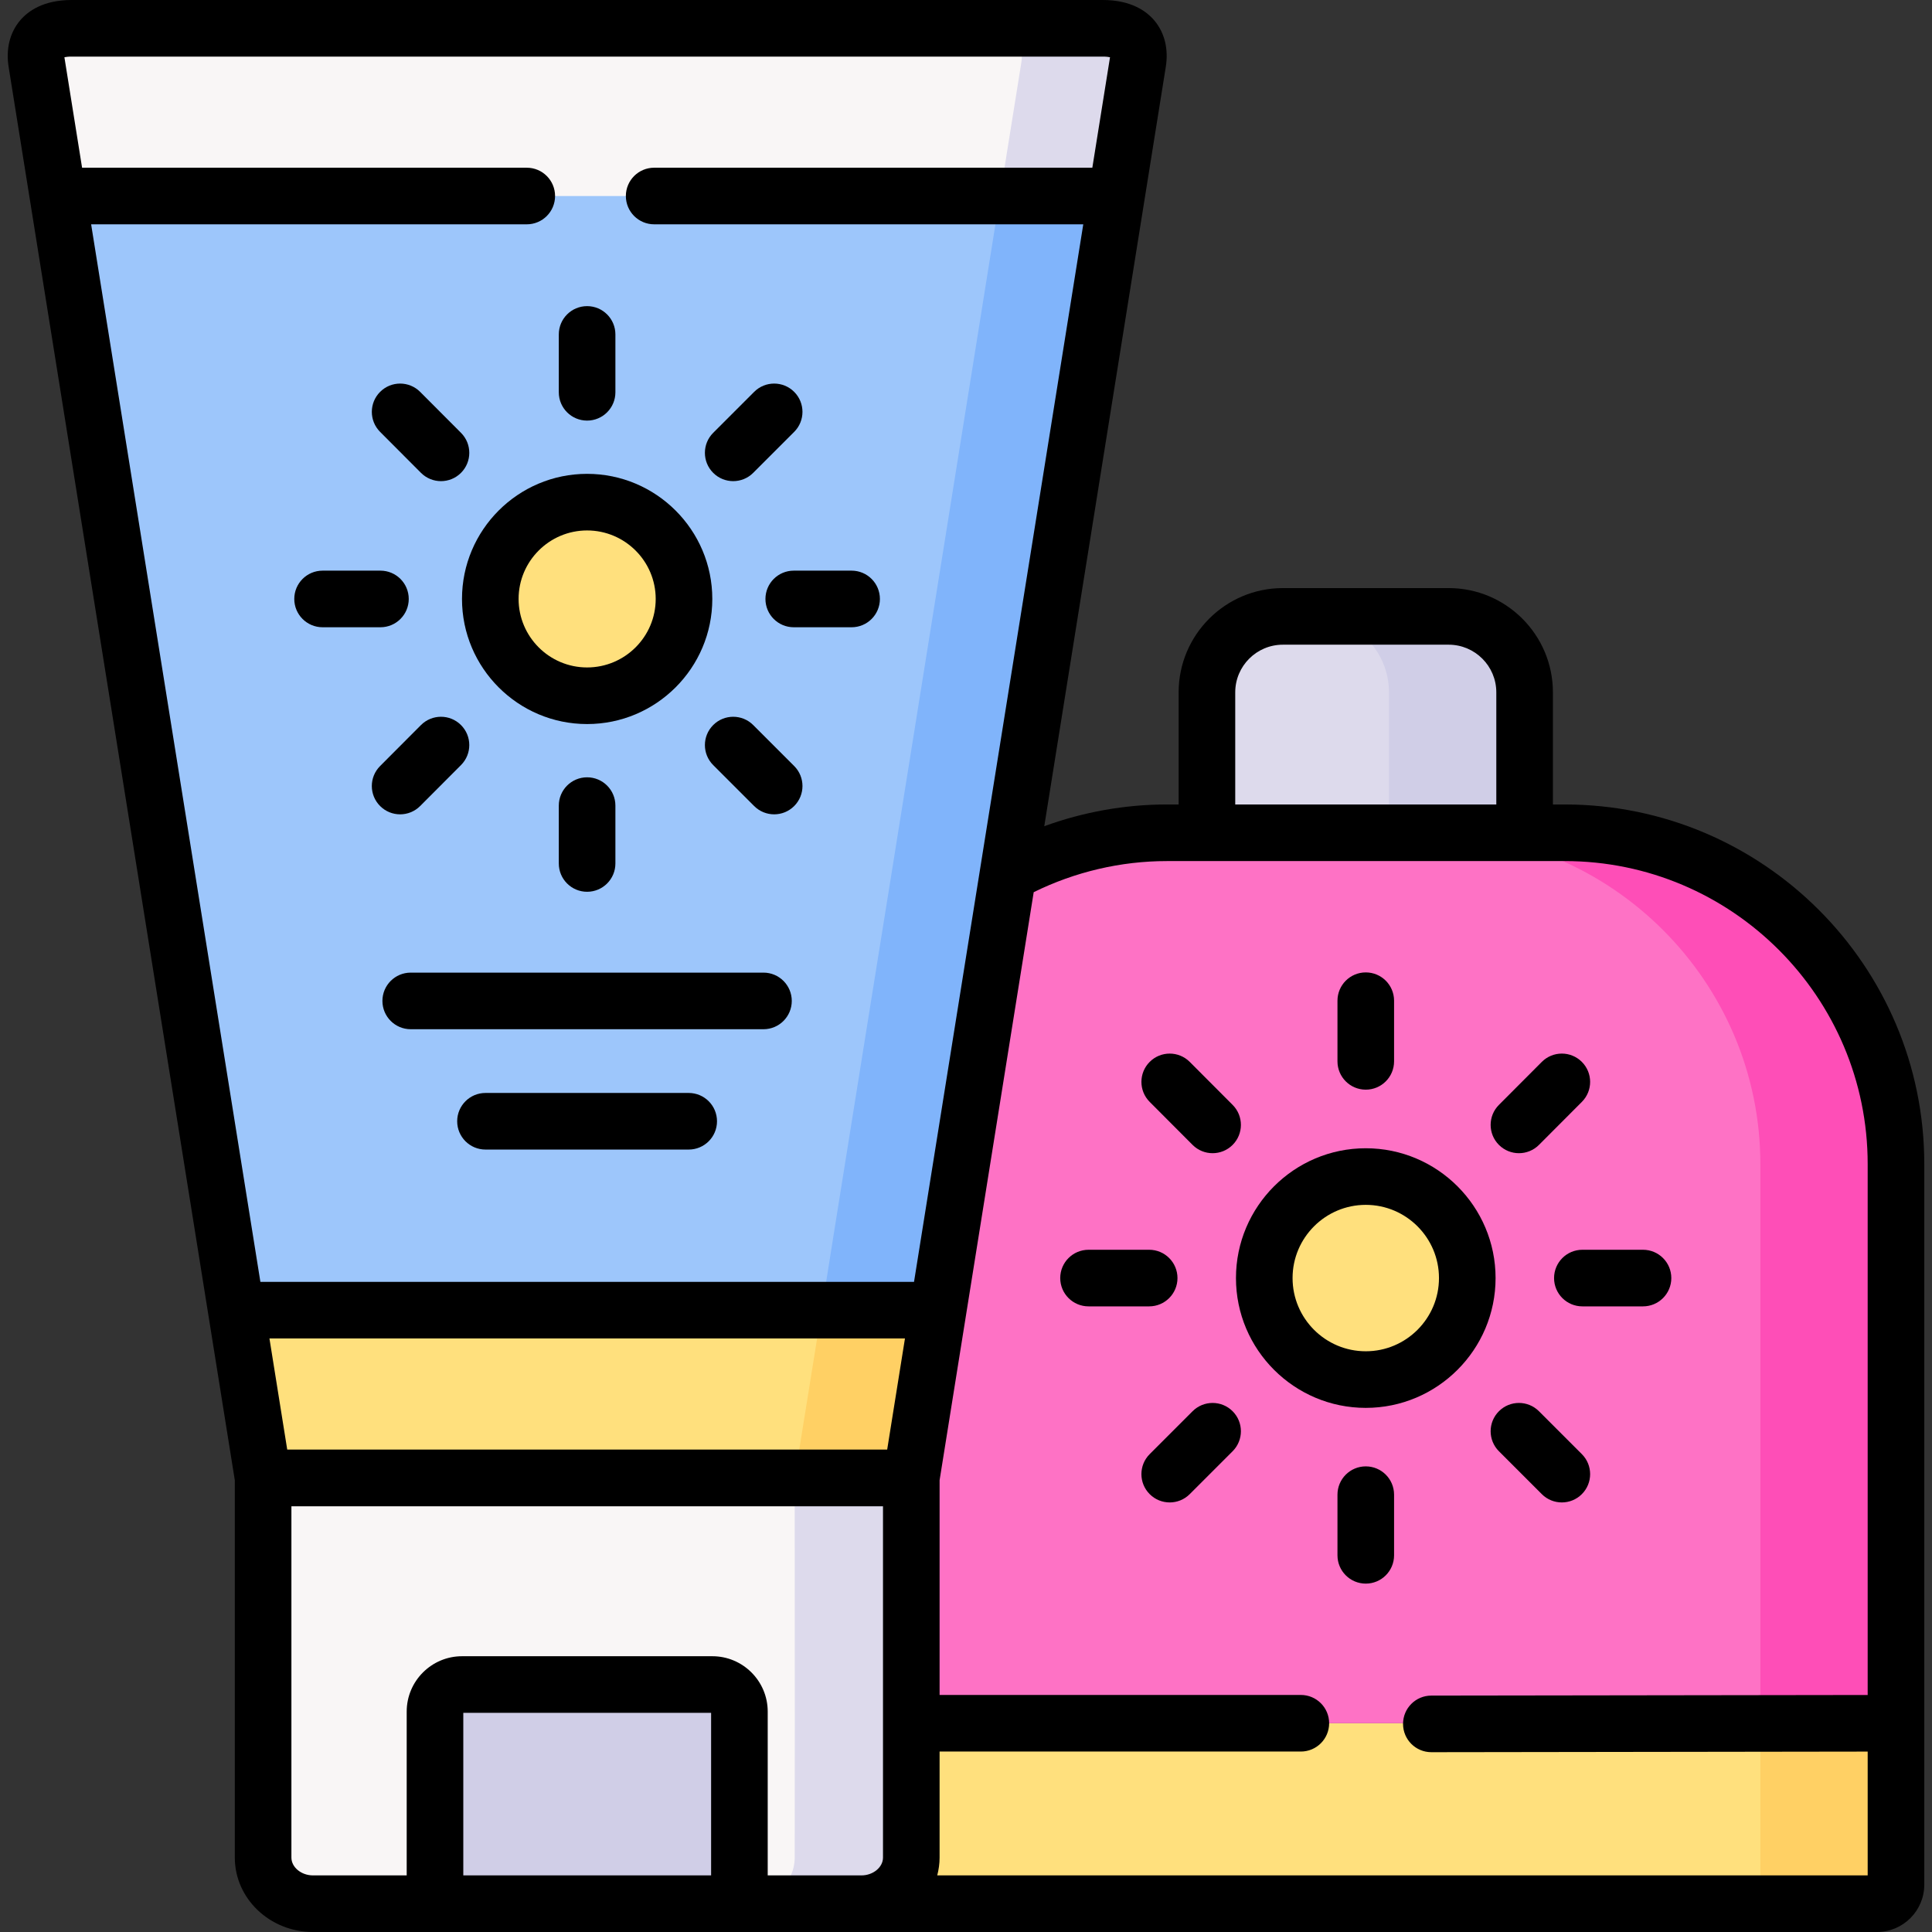 <svg id="Layer_1" enable-background="new 0 0 512 512" height="512" viewBox="0 0 512 512" width="512" xmlns="http://www.w3.org/2000/svg"><rect x="0" y="0" width="512" height="512" fill="#333333" stroke="none"/><g><g><path clip-rule="evenodd" d="m177.214 7.5h-158.226c-4.138 0-6.69 1.162-8.079 2.92-1.304 1.644-1.587 3.855-1.219 6.123l5.669 35.405 140.255 15.086 140.256-15.087 5.669-35.405c.368-2.268.057-4.45-1.219-6.123-1.417-1.757-3.968-2.92-8.079-2.92h-115.027z" fill="#f9f6f6" fill-rule="evenodd"/></g><g><path clip-rule="evenodd" d="m295.87 51.947h-280.51l47.252 295.258 7.115 44.447 82.033 25.484 89.742-25.455 25.625-160.158z" fill="#9dc6fb" fill-rule="evenodd"/></g><g><path d="m155.586 184.382c14.145 0 25.681-11.509 25.681-25.654s-11.537-25.654-25.681-25.654c-14.116 0-25.653 11.509-25.653 25.654s11.537 25.654 25.653 25.654z" fill="#ffe07d"/></g><g><path clip-rule="evenodd" d="m177.214 391.681-107.487-.028v100.63c0 6.718 5.953 12.217 13.209 12.217h32.343v-50.91c0-3.94 3.231-7.172 7.171-7.172h66.329c3.94 0 7.171 3.232 7.171 7.172v50.91h30.528 1.814c7.257 0 13.209-5.499 13.209-12.217v-35.603-65.027l-20.069.028z" fill="#f9f6f6" fill-rule="evenodd"/></g><g><path clip-rule="evenodd" d="m188.779 446.418h-66.329c-3.94 0-7.171 3.232-7.171 7.172v50.91h80.672v-50.91c0-3.941-3.232-7.172-7.172-7.172z" fill="#d0cee7" fill-rule="evenodd"/></g><g><path clip-rule="evenodd" d="m502.454 456.679h-260.952v35.603c0 6.718-5.953 12.217-13.209 12.217h269.115c2.778 0 5.046-2.268 5.046-5.046z" fill="#ffe07d" fill-rule="evenodd"/></g><g><path clip-rule="evenodd" d="m267.127 231.523-25.625 160.13v65.027h260.951v-148.196c0-48.274-39.514-87.789-87.787-87.789h-10.63-84.186-10.63c-15.221-.001-29.564 3.94-42.093 10.828zm94.817 134.079c-14.853 0-26.9-12.047-26.9-26.901 0-14.882 12.047-26.901 26.9-26.901s26.9 12.019 26.9 26.901c0 14.854-12.047 26.901-26.9 26.901z" fill="#fe72c5" fill-rule="evenodd"/></g><g><path clip-rule="evenodd" d="m361.944 311.8c-14.853 0-26.9 12.019-26.9 26.901 0 14.854 12.047 26.901 26.9 26.901s26.9-12.047 26.9-26.901c0-14.882-12.047-26.901-26.9-26.901z" fill="#ffe07d" fill-rule="evenodd"/></g><g><path clip-rule="evenodd" d="m339.976 163.349c-11.055 0-20.126 9.043-20.126 20.126v37.219h84.187v-37.219c0-11.083-9.071-20.126-20.125-20.126z" fill="#dddaec" fill-rule="evenodd"/></g><g><path clip-rule="evenodd" d="m270.67 16.543-5.669 35.405h30.869l5.669-35.405c.368-2.268.057-4.45-1.219-6.123-1.417-1.757-3.968-2.92-8.079-2.92h-30.869c4.11 0 6.661 1.162 8.05 2.92 1.305 1.672 1.588 3.855 1.248 6.123z" fill="#dddaec" fill-rule="evenodd"/></g><g><path clip-rule="evenodd" d="m265.001 51.947-28.743 179.576-6.321 39.373-8.503 53.122-3.685 23.187-7.144 44.447 10.829.029 20.068-.029 25.625-160.129 28.743-179.576z" fill="#80b4fb" fill-rule="evenodd"/></g><g><path clip-rule="evenodd" d="m210.605 400.44.028 56.24-.028 35.603c0 6.718-5.924 12.217-13.181 12.217h29.054 1.814c7.257 0 13.209-5.499 13.209-12.217v-35.603-65.027l-20.069.028-10.828-.028v8.787z" fill="#dddaec" fill-rule="evenodd"/></g><g><path clip-rule="evenodd" d="m217.749 347.205-7.144 44.447 10.829.029 20.068-.029 7.115-44.447z" fill="#647b98" fill-rule="evenodd"/></g><g><path clip-rule="evenodd" d="m62.612 347.205 7.115 44.447c57.258.028 114.517.028 171.775 0l7.115-44.447h-30.869z" fill="#ffe07d" fill-rule="evenodd"/></g><g><path clip-rule="evenodd" d="m217.749 347.205-7.144 44.447 10.829.029 20.068-.029 7.115-44.447z" fill="#ffd064" fill-rule="evenodd"/></g><g><path clip-rule="evenodd" d="m368.095 183.475v37.219h10.658 25.284v-37.219c0-11.083-9.071-20.126-20.125-20.126h-35.942c11.082 0 20.125 9.043 20.125 20.126z" fill="#d0cee7" fill-rule="evenodd"/></g><g><path clip-rule="evenodd" d="m378.753 220.694c48.273 0 87.759 39.515 87.759 87.789v148.196h35.942v-148.195c0-48.274-39.514-87.789-87.787-87.789h-10.63-25.284z" fill="#fe4eb7" fill-rule="evenodd"/></g><g><path clip-rule="evenodd" d="m466.511 456.679v42.775c0 2.778-2.268 5.046-5.017 5.046h35.914c2.778 0 5.046-2.268 5.046-5.046v-42.775z" fill="#ffd064" fill-rule="evenodd"/></g><g><path d="m396.343 338.701c0-18.969-15.432-34.401-34.399-34.401-18.969 0-34.4 15.432-34.4 34.401s15.432 34.401 34.4 34.401 34.399-15.432 34.399-34.401zm-53.799 0c0-10.698 8.703-19.401 19.4-19.401s19.399 8.703 19.399 19.401-8.702 19.401-19.399 19.401-19.4-8.703-19.4-19.401z"/><path d="m411.843 338.701c0 4.142 3.357 7.5 7.5 7.5h16.072c4.143 0 7.5-3.358 7.5-7.5s-3.357-7.5-7.5-7.5h-16.072c-4.142 0-7.5 3.358-7.5 7.5z"/><path d="m312.044 338.701c0-4.142-3.357-7.5-7.5-7.5h-16.072c-4.143 0-7.5 3.358-7.5 7.5s3.357 7.5 7.5 7.5h16.072c4.142 0 7.5-3.358 7.5-7.5z"/><path d="m402.535 305.609c1.923 0 3.845-.735 5.311-2.204l11.366-11.396c2.925-2.933 2.919-7.681-.014-10.606-2.936-2.926-7.684-2.919-10.607.014l-11.366 11.396c-2.925 2.933-2.919 7.681.014 10.606 1.464 1.46 3.38 2.19 5.296 2.19z"/><path d="m316.048 373.99-11.366 11.367c-2.929 2.929-2.929 7.678.001 10.606 1.464 1.465 3.384 2.197 5.303 2.197s3.839-.732 5.304-2.197l11.366-11.367c2.929-2.929 2.929-7.678-.001-10.606-2.928-2.929-7.677-2.928-10.607 0z"/><path d="m407.838 373.99c-2.929-2.929-7.678-2.93-10.606 0-2.93 2.929-2.93 7.677-.001 10.606l11.366 11.367c1.465 1.465 3.384 2.197 5.304 2.197 1.919 0 3.839-.732 5.303-2.197 2.93-2.929 2.93-7.677.001-10.606z"/><path d="m316.042 303.405c1.466 1.469 3.388 2.204 5.311 2.204 1.916 0 3.833-.73 5.297-2.19 2.933-2.925 2.938-7.674.014-10.606l-11.366-11.396c-2.927-2.933-7.675-2.938-10.607-.014-2.933 2.925-2.938 7.674-.014 10.606z"/><path d="m361.944 388.603c-4.143 0-7.5 3.358-7.5 7.5v16.072c0 4.142 3.357 7.5 7.5 7.5s7.5-3.358 7.5-7.5v-16.072c0-4.142-3.357-7.5-7.5-7.5z"/><path d="m361.944 288.771c4.143 0 7.5-3.358 7.5-7.5v-16.073c0-4.142-3.357-7.5-7.5-7.5s-7.5 3.358-7.5 7.5v16.073c0 4.142 3.357 7.5 7.5 7.5z"/><path d="m155.587 191.882c18.296 0 33.181-14.873 33.181-33.153 0-18.281-14.885-33.154-33.181-33.154-18.281 0-33.153 14.873-33.153 33.154-.001 18.281 14.871 33.153 33.153 33.153zm0-51.307c10.024 0 18.181 8.144 18.181 18.154s-8.156 18.153-18.181 18.153c-10.01 0-18.153-8.144-18.153-18.153-.001-10.01 8.143-18.154 18.153-18.154z"/><path d="m225.685 151.229h-15.335c-4.143 0-7.5 3.358-7.5 7.5s3.357 7.5 7.5 7.5h15.335c4.143 0 7.5-3.358 7.5-7.5s-3.357-7.5-7.5-7.5z"/><path d="m108.322 158.729c0-4.142-3.357-7.5-7.5-7.5h-15.335c-4.143 0-7.5 3.358-7.5 7.5s3.357 7.5 7.5 7.5h15.335c4.142 0 7.5-3.358 7.5-7.5z"/><path d="m194.306 127.507c1.919 0 3.839-.732 5.304-2.197l10.856-10.856c2.929-2.929 2.929-7.678 0-10.606-2.93-2.929-7.678-2.929-10.607 0l-10.856 10.856c-2.929 2.929-2.929 7.678 0 10.606 1.464 1.465 3.384 2.197 5.303 2.197z"/><path d="m111.348 213.604 10.828-10.857c2.925-2.933 2.919-7.682-.015-10.607-2.934-2.926-7.683-2.918-10.606.014l-10.828 10.857c-2.925 2.933-2.919 7.682.015 10.607 1.464 1.46 3.38 2.189 5.296 2.189 1.923 0 3.845-.735 5.31-2.203z"/><path d="m111.555 125.304c1.466 1.469 3.388 2.204 5.311 2.204 1.916 0 3.833-.73 5.296-2.19 2.934-2.925 2.939-7.674.015-10.606l-10.828-10.856c-2.926-2.933-7.675-2.939-10.606-.014-2.934 2.925-2.939 7.674-.015 10.606z"/><path d="m199.61 192.147c-2.929-2.929-7.678-2.929-10.606 0-2.93 2.929-2.93 7.677-.001 10.606l10.856 10.857c1.465 1.465 3.384 2.197 5.304 2.197 1.919 0 3.839-.732 5.303-2.197 2.93-2.929 2.93-7.677.001-10.606z"/><path d="m148.087 213.494v15.336c0 4.142 3.357 7.5 7.5 7.5s7.5-3.358 7.5-7.5v-15.336c0-4.142-3.357-7.5-7.5-7.5s-7.5 3.358-7.5 7.5z"/><path d="m155.587 111.463c4.143 0 7.5-3.358 7.5-7.5v-15.335c0-4.142-3.357-7.5-7.5-7.5s-7.5 3.358-7.5 7.5v15.335c0 4.142 3.357 7.5 7.5 7.5z"/><path d="m202.329 257.755h-93.484c-4.143 0-7.5 3.358-7.5 7.5s3.357 7.5 7.5 7.5h93.484c4.143 0 7.5-3.358 7.5-7.5s-3.358-7.5-7.5-7.5z"/><path d="m182.514 289.645h-53.856c-4.143 0-7.5 3.358-7.5 7.5s3.357 7.5 7.5 7.5h53.856c4.143 0 7.5-3.358 7.5-7.5s-3.357-7.5-7.5-7.5z"/><path d="m414.667 213.194h-3.13v-29.719c0-15.233-12.393-27.626-27.625-27.626h-43.937c-15.232 0-27.625 12.393-27.625 27.626v29.719h-3.13c-11.071 0-22.088 1.973-32.48 5.761l32.202-201.215c.768-4.743-.32-9.128-3.062-12.349-2.093-2.46-6.159-5.391-13.639-5.391h-273.253c-7.48 0-11.545 2.931-13.639 5.39-2.741 3.221-3.829 7.607-3.064 12.338l59.942 374.552v100.003c0 10.872 9.29 19.717 20.709 19.717h414.472c6.918 0 12.546-5.628 12.546-12.546v-190.971c0-52.542-42.745-95.289-95.287-95.289zm-87.317-29.718c0-6.962 5.663-12.626 12.625-12.626h43.937c6.962 0 12.625 5.664 12.625 12.626v29.719h-69.187zm-138.899 313.524h-65.672v-43.082h65.672zm45.552-4.717c0 2.557-2.614 4.717-5.709 4.717h-24.843v-43.411c0-8.09-6.582-14.671-14.672-14.671h-66.329c-8.09 0-14.671 6.582-14.671 14.671v43.411h-24.843c-3.095 0-5.709-2.16-5.709-4.717v-93.102h156.775v93.102zm1.109-108.131h-158.994l-4.713-29.447h168.419zm-166.107-44.447-44.853-280.258h115.447c4.143 0 7.5-3.358 7.5-7.5s-3.357-7.5-7.5-7.5h-117.847l-4.657-29.102c-.01-.063-.018-.121-.024-.175.388-.085 1.003-.17 1.918-.17h273.253c.915 0 1.53.085 1.919.17-.007.058-.016.12-.026.187l-4.656 29.09h-116.12c-4.143 0-7.5 3.358-7.5 7.5s3.357 7.5 7.5 7.5h113.718l-44.852 280.258zm179.373 157.295c.393-1.515.624-3.089.624-4.717v-28.104h95.735c4.143 0 7.5-3.358 7.5-7.5s-3.357-7.5-7.5-7.5h-95.735v-56.899l24.94-155.841c10.965-5.397 23.084-8.244 35.278-8.244h105.446c44.271 0 80.287 36.018 80.287 80.289v140.706l-115.645.16c-4.142.006-7.495 3.368-7.489 7.51.006 4.139 3.362 7.49 7.5 7.49h.011l115.623-.16v32.81z"/></g></g></svg>